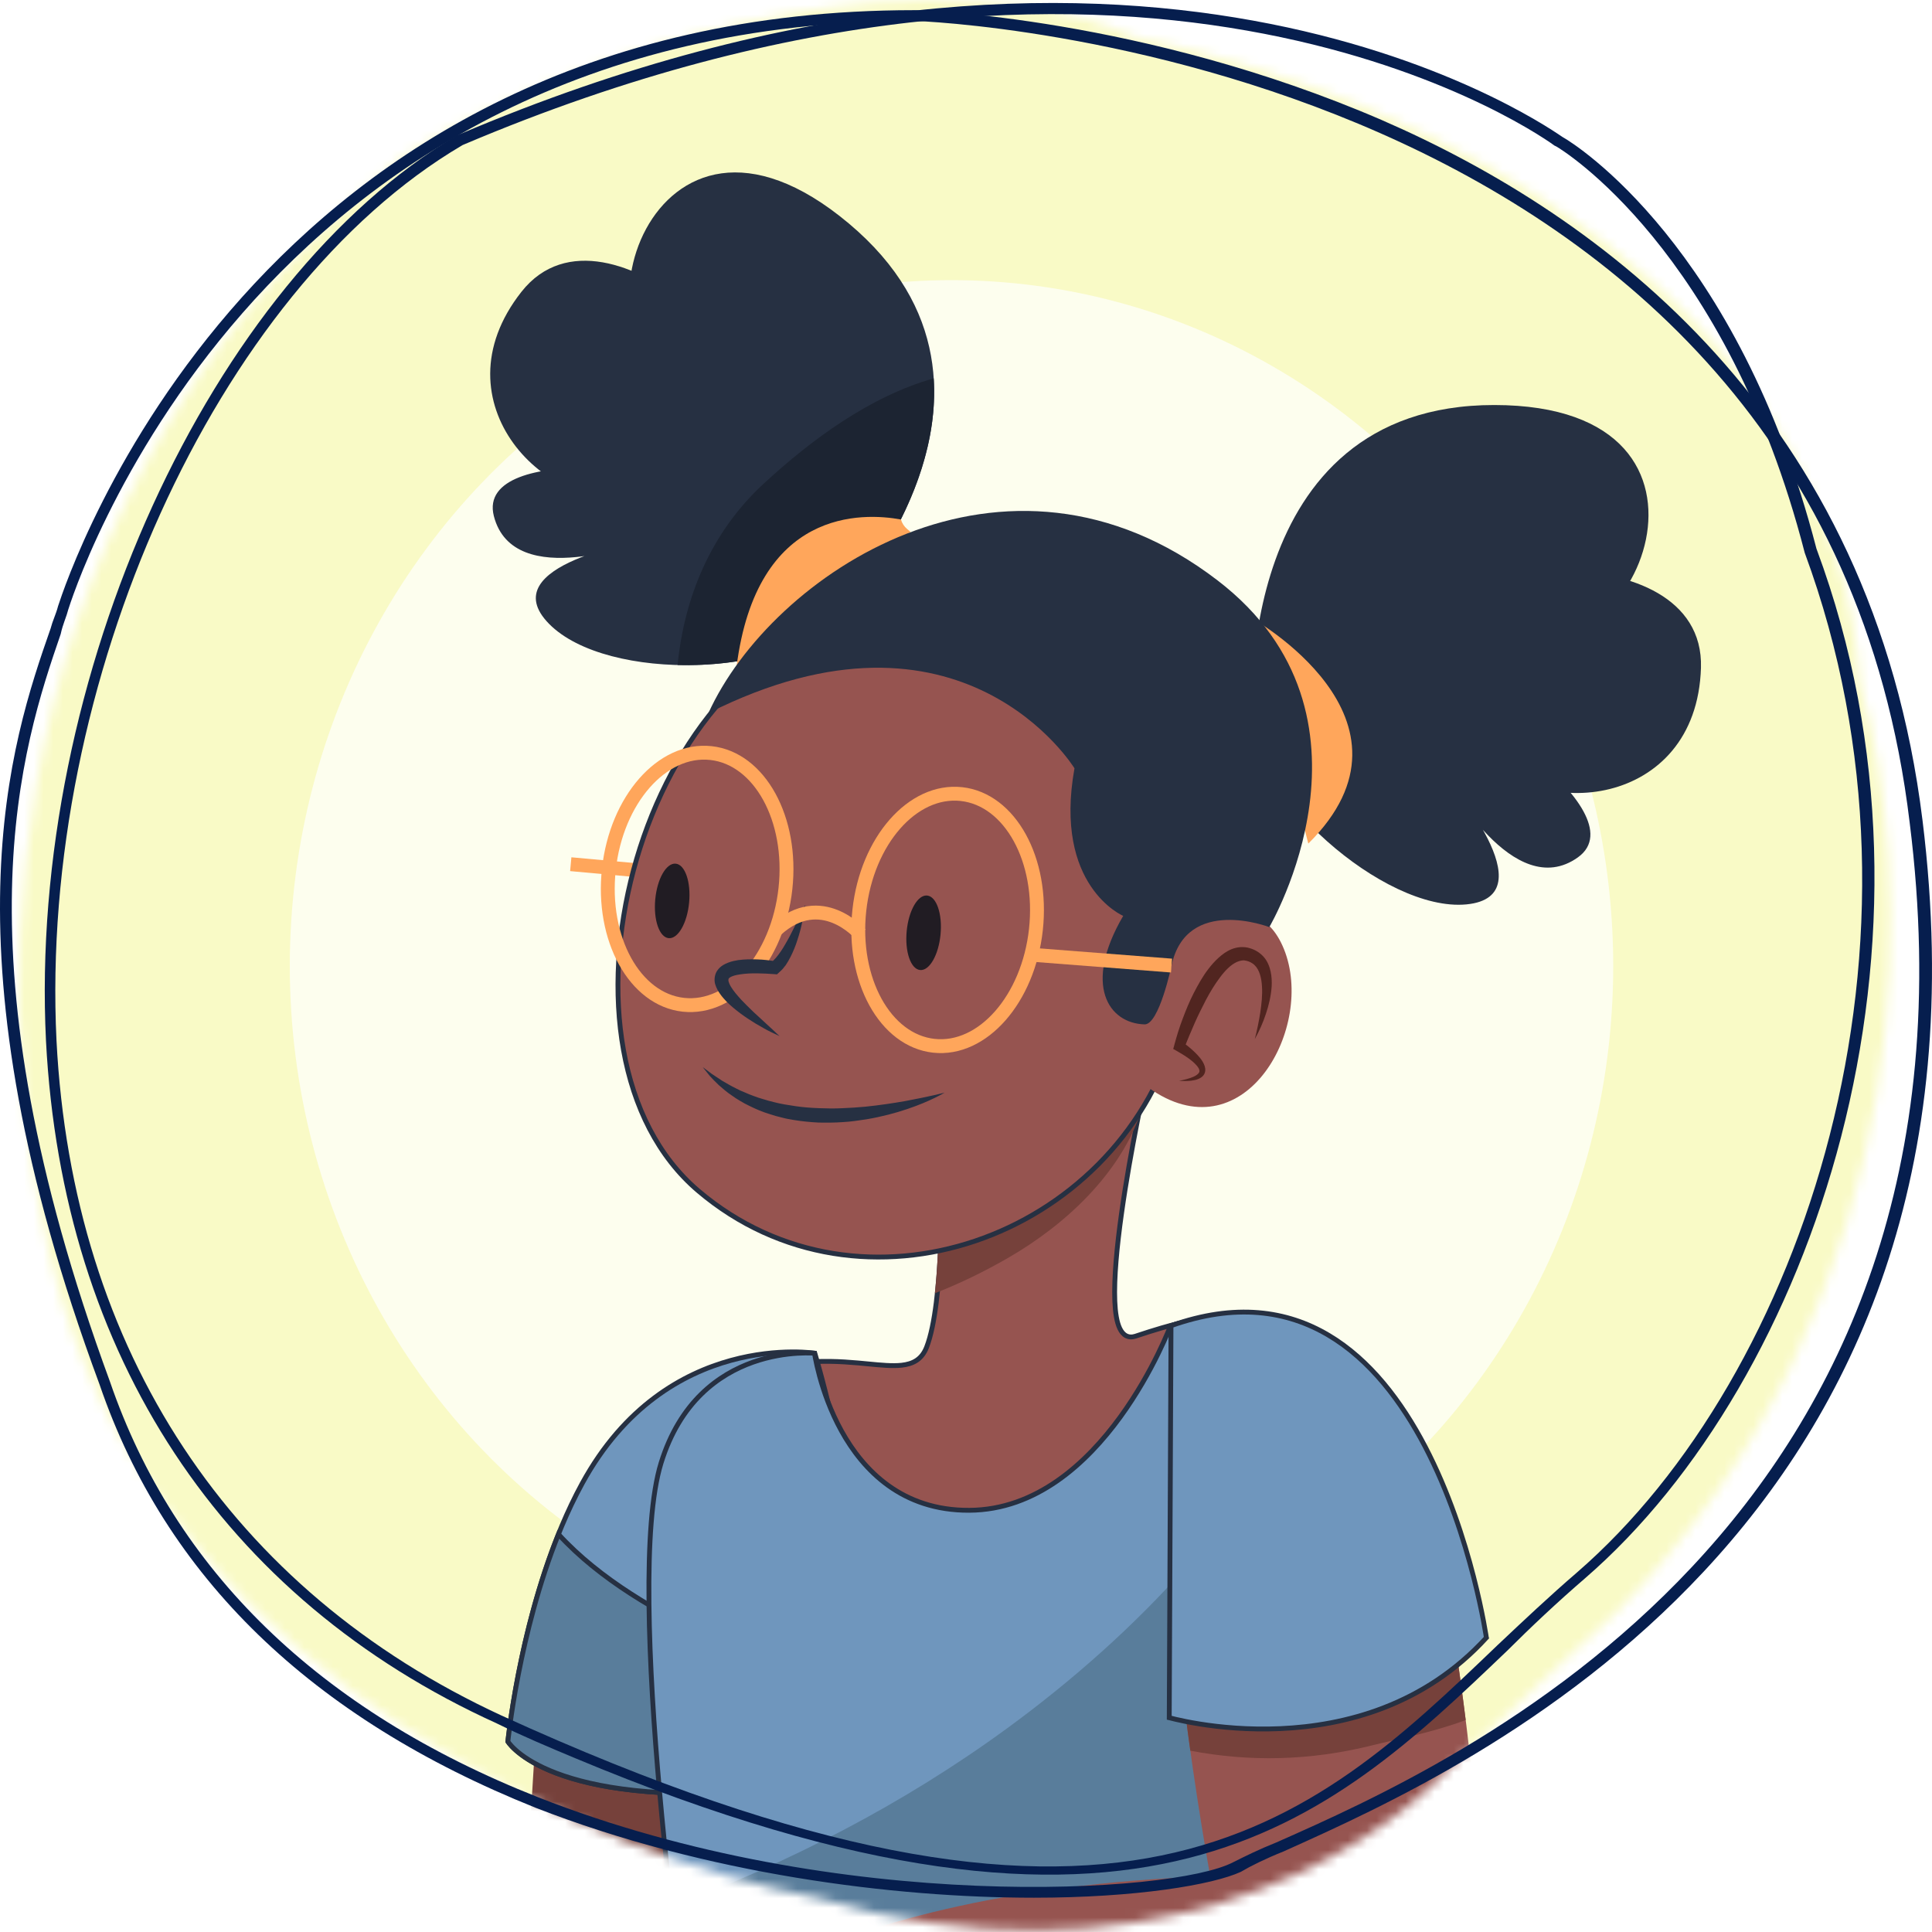 <svg xmlns="http://www.w3.org/2000/svg" width="200" height="200" viewBox="0 0 200 200" fill="none"><mask id="mask0_108_959" style="mask-type:alpha" maskUnits="userSpaceOnUse" x="2" y="0" width="194" height="200"><path d="M40.767 16.975C-4.803 54.401 -0.708 110.859 6.399 134.57C18.364 174.302 63.149 192.352 84.364 196.411C117.459 206.344 141.348 192.482 149.94 183.083L167.124 167.062C200.22 133.739 197.886 89.093 192.582 70.936C189.782 29.922 147.054 9.926 117.459 3.838C91.661 -7.507 51.246 9.155 40.767 16.975Z" fill="#D9D9D9"></path></mask><g mask="url(#mask0_108_959)"><path d="M35.973 10.603C-13.121 50.939 -8.711 111.788 -1.054 137.343C11.837 180.165 60.086 199.619 82.941 203.994C118.596 214.699 144.333 199.76 153.589 189.63L172.102 172.363C207.757 136.447 205.243 88.33 199.529 68.76C196.512 24.557 150.48 3.006 118.596 -3.556C90.802 -15.783 47.262 2.175 35.973 10.603Z" fill="#F9FAC6"></path><g filter="url(#filter0_f_108_959)"><ellipse cx="98.5" cy="100" rx="68.5" ry="71" fill="white" fill-opacity="0.7"></ellipse></g><path d="M93.31 178.595L93.319 178.594C93.403 178.583 93.527 178.568 93.69 178.547C94.016 178.505 94.493 178.44 95.103 178.349C96.321 178.168 98.064 177.885 100.161 177.478C104.354 176.662 109.958 175.347 115.603 173.35C121.251 171.353 126.926 168.678 131.273 165.148C135.618 161.621 138.617 157.256 138.965 151.874C139.317 146.429 138.435 142.792 136.877 140.411C135.323 138.037 133.076 136.879 130.619 136.434C125.884 135.576 120.428 137.373 117.86 138.219C117.747 138.256 117.641 138.291 117.54 138.324C117.189 138.438 116.861 138.427 116.571 138.273C116.289 138.123 116.079 137.856 115.921 137.527C115.607 136.875 115.453 135.883 115.404 134.696C115.306 132.308 115.627 128.991 116.096 125.642C116.565 122.289 117.184 118.888 117.685 116.326C117.936 115.045 118.157 113.973 118.316 113.222C118.373 112.951 118.422 112.722 118.461 112.54L97.466 122.641C97.467 122.732 97.469 122.86 97.47 123.022C97.474 123.369 97.476 123.87 97.474 124.485C97.469 125.715 97.444 127.403 97.364 129.234C97.283 131.065 97.147 133.041 96.92 134.847C96.694 136.648 96.374 138.297 95.921 139.464C95.684 140.072 95.343 140.513 94.895 140.815C94.451 141.115 93.919 141.266 93.323 141.33C92.376 141.432 91.203 141.319 89.853 141.189C89.524 141.157 89.185 141.124 88.836 141.093C85.243 140.775 80.404 140.621 74.46 143.522C73.025 144.222 72.246 145.266 71.959 146.561C71.668 147.871 71.875 149.462 72.472 151.246C73.665 154.813 76.377 159.048 79.483 163.122C82.585 167.192 86.063 171.081 88.767 173.953C90.118 175.389 91.276 176.571 92.095 177.393C92.505 177.804 92.83 178.125 93.052 178.344C93.164 178.453 93.249 178.536 93.307 178.592L93.31 178.595Z" fill="#965450" stroke="#263042" stroke-width="0.5"></path><path d="M104.378 130.204C101.999 131.578 99.439 132.84 96.778 133.876C97.332 128.654 97.212 122.485 97.212 122.485L118.812 112.092C118.812 112.092 118.596 113.067 118.275 114.638C116.092 121.507 110.181 126.853 104.378 130.204Z" fill="#76413B"></path><path d="M86.424 63.791C86.424 63.791 108.566 40.488 87.86 23.125C67.153 5.762 58.149 36.584 71.331 39.349C84.513 42.113 63.071 18.668 53.982 30.206C44.894 41.744 56.935 53.478 65.673 51.183C74.412 48.888 49.085 45.481 51.124 53.425C53.163 61.368 66.686 55.947 66.686 55.947C66.686 55.947 50.814 58.441 56.832 64.573C62.85 70.704 81.611 70.087 86.424 63.791Z" fill="#263042"></path><path d="M79.012 50.111C83.933 45.554 90.03 41.046 96.656 39.165C97.499 52.133 86.425 63.792 86.425 63.792C83.762 67.276 76.827 69.017 70.144 68.842C70.847 61.784 73.595 55.128 79.012 50.111Z" fill="#1C2432"></path><path d="M93.919 54.776L94.263 55.058L76.245 69.037C78.332 52.583 89.319 53.055 93.27 53.779C93.37 54.153 93.599 54.512 93.919 54.776Z" fill="#FFA65B"></path><path d="M129.642 74.001C129.642 74.001 127.662 41.917 154.685 41.928C181.708 41.939 168.791 71.337 156.916 64.981C145.042 58.624 176.539 54.449 176.083 69.13C175.628 83.81 158.86 85.058 153.642 77.682C148.425 70.306 170.015 83.978 163.346 88.752C156.677 93.526 149.805 80.68 149.805 80.68C149.805 80.68 160.36 92.794 151.808 93.622C143.256 94.451 129.282 81.917 129.642 74.001Z" fill="#263042"></path><path d="M129.415 63.89C129.415 63.89 148.45 74.433 135.436 87.327L129.415 63.89Z" fill="#FFA65B"></path><path d="M59.085 89.462L70.065 90.464" stroke="#FFA65B" stroke-width="1.436" stroke-miterlimit="10"></path><path d="M118.334 75.003L118.33 74.995L118.326 74.986L118.326 74.986L118.326 74.986L118.325 74.984L118.322 74.977L118.308 74.945C118.295 74.916 118.275 74.873 118.248 74.816C118.194 74.703 118.11 74.536 117.996 74.324C117.767 73.901 117.413 73.299 116.917 72.591C115.924 71.174 114.361 69.335 112.085 67.647C107.54 64.276 100.123 61.489 88.646 63.927C77.232 66.351 68.918 77.59 65.579 90.08C62.24 102.574 63.915 116.174 72.299 123.286C89.129 137.563 115.4 128.229 121.672 107.093L121.912 107.164L121.672 107.093C124.088 98.954 123.256 90.932 121.815 84.937C121.095 81.941 120.223 79.455 119.532 77.718C119.187 76.85 118.886 76.17 118.673 75.707C118.566 75.476 118.481 75.299 118.423 75.18C118.394 75.121 118.371 75.076 118.356 75.047L118.339 75.013L118.335 75.005L118.334 75.003L118.334 75.003L118.556 74.888L118.334 75.003Z" fill="#965450" stroke="#263042" stroke-width="0.5"></path><path d="M121.043 97.538C121.043 97.538 129.72 90.264 132.928 98.288C136.135 106.311 128.983 119.261 119.34 112.903C109.696 106.544 121.043 97.538 121.043 97.538Z" fill="#965450"></path><path d="M129.896 107.565C130.356 106.741 130.743 105.87 131.043 104.964C131.349 104.059 131.571 103.116 131.642 102.12C131.67 101.621 131.648 101.108 131.538 100.583C131.425 100.065 131.219 99.513 130.821 99.06C130.407 98.602 129.918 98.3 129.287 98.13C129.158 98.106 129.093 98.072 128.912 98.057C128.741 98.047 128.546 98.027 128.394 98.046C128.082 98.072 127.785 98.145 127.508 98.252C126.958 98.473 126.518 98.809 126.13 99.161C125.742 99.515 125.403 99.897 125.102 100.295C124.488 101.086 124.022 101.943 123.577 102.798C123.137 103.656 122.775 104.543 122.44 105.435C122.098 106.327 121.82 107.228 121.568 108.161L121.453 108.589L121.807 108.787C122.236 109.028 122.686 109.304 123.093 109.599C123.494 109.894 123.887 110.241 124.089 110.596C124.173 110.776 124.21 110.912 124.108 111.059C124.008 111.209 123.799 111.35 123.573 111.455C123.11 111.658 122.583 111.783 122.057 111.889C122.594 111.918 123.137 111.931 123.691 111.808C123.965 111.739 124.26 111.649 124.513 111.395C124.638 111.271 124.735 111.084 124.759 110.892C124.794 110.696 124.751 110.519 124.707 110.355C124.486 109.721 124.068 109.317 123.673 108.916C123.264 108.523 122.844 108.178 122.367 107.856L122.606 108.482C122.924 107.632 123.297 106.775 123.661 105.934C124.031 105.091 124.446 104.273 124.862 103.465C125.289 102.665 125.76 101.891 126.284 101.194C126.797 100.5 127.409 99.858 128.055 99.576C128.213 99.51 128.369 99.458 128.525 99.435C128.604 99.418 128.644 99.432 128.707 99.417C128.76 99.402 128.921 99.447 129.023 99.459C129.297 99.516 129.66 99.686 129.881 99.919C130.377 100.39 130.595 101.25 130.639 102.117C130.699 102.996 130.595 103.911 130.464 104.824C130.316 105.735 130.133 106.652 129.896 107.565Z" fill="#512520"></path><path d="M131.398 95.974C131.398 95.974 122.823 92.676 121.276 99.956C121.276 99.956 119.992 106.085 118.487 106.043C114.753 105.939 112.088 101.971 116.274 94.811C116.274 94.811 109.036 91.759 111.23 79.537C111.23 79.537 99.638 60.58 73.335 73.822C79.829 59.495 104.019 43.186 126.048 60.088C144.291 74.084 131.398 95.974 131.398 95.974Z" fill="#263042"></path><path d="M97.776 113.114C97.776 113.114 96.144 113.534 93.708 113.982C92.487 114.197 91.065 114.414 89.541 114.568C88.779 114.643 87.99 114.687 87.192 114.721C86.393 114.764 85.582 114.75 84.775 114.717C83.968 114.687 83.163 114.628 82.379 114.514C81.598 114.391 80.824 114.285 80.097 114.087C79.728 114.007 79.377 113.893 79.029 113.791C78.676 113.7 78.344 113.576 78.019 113.457C77.688 113.348 77.383 113.208 77.083 113.079C76.777 112.96 76.489 112.828 76.221 112.684C75.67 112.422 75.194 112.127 74.757 111.88C74.339 111.601 73.973 111.359 73.672 111.158C73.097 110.718 72.751 110.469 72.751 110.469C72.751 110.469 73.002 110.802 73.473 111.378C73.724 111.648 74.033 111.979 74.412 112.334C74.805 112.67 75.243 113.07 75.783 113.422C76.043 113.614 76.325 113.797 76.627 113.969C76.925 114.15 77.24 114.326 77.577 114.481C78.24 114.812 78.964 115.122 79.74 115.352C80.125 115.482 80.522 115.59 80.927 115.686C81.329 115.799 81.745 115.868 82.163 115.939C83.001 116.078 83.857 116.162 84.715 116.207C85.573 116.225 86.431 116.221 87.269 116.159C88.109 116.116 88.926 115.985 89.715 115.867C91.287 115.6 92.723 115.215 93.922 114.807C96.33 114.001 97.776 113.114 97.776 113.114Z" fill="#263042"></path><path d="M71.338 93.427C71.138 95.556 70.191 97.209 69.223 97.118C68.255 97.027 67.632 95.228 67.832 93.097C68.032 90.968 68.979 89.315 69.947 89.406C70.915 89.497 71.538 91.297 71.338 93.427Z" fill="#211C23"></path><path d="M97.365 96.725C97.165 98.855 96.218 100.508 95.25 100.417C94.282 100.326 93.659 98.526 93.859 96.396C94.059 94.267 95.006 92.614 95.974 92.705C96.943 92.795 97.565 94.595 97.365 96.725Z" fill="#211C23"></path><path d="M81.308 91.984C80.521 99.18 75.792 104.565 70.744 104.014C65.697 103.462 62.242 97.182 63.029 89.986C63.816 82.79 68.546 77.405 73.594 77.957C78.641 78.509 82.094 84.789 81.308 91.984Z" stroke="#FFA65B" stroke-width="1.436" stroke-miterlimit="10"></path><path d="M83.324 93.684C83.324 93.684 81.951 98.883 80.2 100.179C80.2 100.179 67.455 98.41 80.697 107.261" fill="#965450"></path><path d="M83.324 93.684C82.802 94.799 82.284 95.899 81.731 96.958C81.593 97.222 81.442 97.479 81.296 97.734C81.15 97.988 81 98.24 80.838 98.474C80.681 98.716 80.503 98.928 80.334 99.141L80.069 99.422L79.802 99.64L80.291 99.515C79.646 99.411 79.029 99.334 78.385 99.317C77.745 99.296 77.097 99.302 76.424 99.388C76.086 99.444 75.746 99.512 75.386 99.651C75.038 99.784 74.637 99.97 74.309 100.395C73.967 100.819 73.908 101.441 74.029 101.869C74.156 102.283 74.344 102.618 74.551 102.902C74.754 103.193 74.979 103.438 75.205 103.68C75.433 103.914 75.678 104.125 75.92 104.334C76.411 104.742 76.912 105.119 77.436 105.461C77.956 105.806 78.487 106.13 79.033 106.426C79.57 106.735 80.136 106.997 80.698 107.26C79.802 106.397 78.879 105.588 77.996 104.756C77.563 104.331 77.128 103.92 76.725 103.487C76.525 103.271 76.34 103.045 76.154 102.828C75.978 102.606 75.805 102.385 75.674 102.161C75.534 101.939 75.451 101.718 75.407 101.543C75.399 101.375 75.407 101.339 75.456 101.278C75.5 101.21 75.671 101.101 75.895 101.031C76.109 100.951 76.375 100.906 76.64 100.864C77.181 100.779 77.764 100.755 78.348 100.76C78.93 100.774 79.537 100.789 80.107 100.839L80.43 100.867L80.597 100.714C80.736 100.586 80.88 100.456 81.007 100.324L81.337 99.914C81.522 99.632 81.694 99.346 81.835 99.057C82.124 98.481 82.366 97.899 82.549 97.302C82.939 96.121 83.198 94.911 83.324 93.684Z" fill="#263042"></path><path d="M107.237 96.23C106.45 103.425 101.721 108.81 96.674 108.259C91.626 107.707 88.172 101.427 88.959 94.231C89.746 87.036 94.475 81.65 99.523 82.202C104.571 82.754 108.024 89.034 107.237 96.23Z" stroke="#FFA65B" stroke-width="1.436" stroke-miterlimit="10"></path><path d="M89.057 96.694C89.057 96.694 85.038 92.016 80.379 96.221" stroke="#FFA65B" stroke-width="1.436" stroke-miterlimit="10"></path><path d="M107.284 98.871L121.275 99.956" stroke="#FFA65B" stroke-width="1.436" stroke-miterlimit="10"></path><path d="M55.594 177.338L54.064 202.196C54.064 202.196 29.441 218.928 27.022 229.943C24.603 240.957 77.463 211.817 77.463 211.817L71.996 179.432L55.594 177.338Z" fill="#76413B"></path><path d="M60.271 153.559L60.271 153.559C57.17 159.232 55.243 165.932 54.091 171.223C53.515 173.867 53.134 176.156 52.897 177.782C52.778 178.596 52.695 179.244 52.642 179.688C52.616 179.91 52.597 180.081 52.584 180.196C52.581 180.232 52.577 180.262 52.575 180.286C52.603 180.329 52.649 180.393 52.713 180.474C52.847 180.642 53.065 180.887 53.393 181.179C54.048 181.763 55.149 182.542 56.911 183.286C60.437 184.775 66.615 186.129 77.179 185.519C79.779 185.369 81.828 184.554 83.432 183.251C85.038 181.946 86.213 180.14 87.042 177.989C88.704 173.679 88.963 168.021 88.558 162.369C88.154 156.723 87.09 151.112 86.126 146.909C85.644 144.809 85.187 143.061 84.851 141.84C84.683 141.229 84.545 140.75 84.449 140.423C84.406 140.275 84.371 140.159 84.346 140.076C84.341 140.075 84.335 140.074 84.329 140.074C84.216 140.059 84.046 140.04 83.827 140.02C83.389 139.982 82.751 139.945 81.957 139.95C80.368 139.961 78.158 140.142 75.674 140.824C70.713 142.184 64.651 145.543 60.271 153.559Z" fill="#6F96BD" stroke="#263042" stroke-width="0.5"></path><path d="M52.58 180.242L52.575 180.287C52.604 180.329 52.649 180.393 52.714 180.475C52.847 180.643 53.065 180.887 53.393 181.179C54.048 181.764 55.149 182.542 56.911 183.286C60.438 184.775 66.616 186.129 77.179 185.52C80.626 185.321 83.11 183.952 84.873 181.813C86.598 179.719 87.646 176.872 88.204 173.62C83.24 172.874 78.328 171.663 73.484 169.425C68.28 167.022 62.099 163.523 57.81 158.826C55.758 163.933 54.453 169.253 53.658 173.332C53.251 175.42 52.978 177.181 52.807 178.42C52.721 179.039 52.661 179.528 52.622 179.861C52.603 180.028 52.589 180.156 52.58 180.242Z" fill="#597D9B" stroke="#263042" stroke-width="0.5"></path><path d="M121.165 137.256C121.153 137.287 121.139 137.323 121.122 137.366C121.067 137.507 120.984 137.712 120.874 137.974C120.654 138.496 120.324 139.242 119.886 140.136C119.011 141.925 117.7 144.311 115.96 146.702C112.488 151.471 107.262 156.313 100.328 156.345C93.393 156.378 89.374 152.234 87.102 148.118C85.967 146.061 85.263 144.005 84.843 142.464C84.633 141.694 84.494 141.051 84.407 140.6C84.364 140.38 84.335 140.206 84.315 140.085C84.231 140.079 84.12 140.073 83.985 140.068C83.646 140.056 83.156 140.053 82.554 140.089C81.351 140.162 79.706 140.391 77.939 141.017C74.416 142.265 70.397 145.093 68.432 151.454C67.45 154.636 67.117 159.879 67.181 165.984C67.244 172.08 67.702 179.004 68.284 185.529C68.866 192.053 69.573 198.175 70.134 202.667C70.415 204.912 70.659 206.75 70.833 208.026C70.92 208.664 70.989 209.162 71.037 209.5C71.048 209.578 71.058 209.647 71.067 209.708C71.071 209.736 71.074 209.763 71.078 209.787L132.185 205.784C132.214 205.692 132.254 205.563 132.305 205.398C132.415 205.039 132.576 204.51 132.779 203.832C133.183 202.477 133.754 200.526 134.416 198.146C135.74 193.385 137.43 186.907 138.894 180.039C140.357 173.17 141.593 165.917 142.012 159.602C142.221 156.445 142.225 153.528 141.953 151.015C141.681 148.498 141.134 146.404 140.253 144.88C136.676 138.687 131.879 136.803 127.982 136.454C126.028 136.279 124.295 136.49 123.05 136.745C122.428 136.872 121.929 137.01 121.586 137.116C121.415 137.169 121.283 137.214 121.195 137.246C121.184 137.249 121.174 137.253 121.165 137.256Z" fill="#6F96BD" stroke="#263042" stroke-width="0.5"></path><path d="M104.277 178.899C117.43 169.283 130.632 155.853 136.79 140.085C138.094 141.277 139.341 142.806 140.467 144.755C147.711 157.297 132.37 206.022 132.37 206.022L70.86 210.053C70.86 210.053 70.107 204.869 69.26 197.502C81.612 192.853 93.401 186.851 104.277 178.899Z" fill="#597D9B"></path><path d="M148.615 157.891C148.615 157.891 158.056 207.774 150.298 213.648C142.541 219.523 81.599 216.813 81.599 216.813C81.599 216.813 59.333 241.244 74.198 218.719C74.198 218.719 52.89 240.227 69.999 217.242C69.999 217.242 47.876 240.475 67.296 215.458C67.296 215.458 43.132 234.434 68.102 211.787C68.102 211.787 81.575 195.78 125.282 194.229C125.282 194.229 119.135 160.424 122.559 156.217C125.982 152.009 148.615 157.891 148.615 157.891Z" fill="#965450"></path><path d="M142.151 180.654C135.614 182.294 129.354 182.398 123.221 181.232C121.824 171.216 120.56 158.674 122.559 156.217C125.982 152.009 148.615 157.892 148.615 157.892C148.615 157.892 150.356 167.093 151.728 178.055C148.386 179.33 144.643 180.029 142.151 180.654Z" fill="#76413B"></path><path d="M153.87 169.536L153.869 169.533C153.857 169.454 153.839 169.336 153.814 169.183C153.764 168.877 153.687 168.428 153.58 167.86C153.364 166.724 153.026 165.111 152.536 163.206C151.555 159.394 149.965 154.42 147.532 149.758C145.097 145.093 141.829 140.761 137.502 138.205C133.222 135.676 127.88 134.869 121.222 137.238L121.04 177.817C121.054 177.82 121.069 177.824 121.085 177.829C121.234 177.868 121.457 177.925 121.744 177.992C122.32 178.126 123.159 178.301 124.206 178.468C126.302 178.801 129.231 179.097 132.564 178.946C139.204 178.646 147.426 176.579 153.87 169.536Z" fill="#6F96BD" stroke="#263042" stroke-width="0.5"></path></g><path fill-rule="evenodd" clip-rule="evenodd" d="M51.462 178.424L51.444 178.415L51.425 178.407C23.041 165.524 6.454 140.315 4.761 107.756C3.832 88.991 8.081 69.282 15.788 52.375C23.486 35.486 34.579 21.513 47.257 14.036L47.431 13.964L47.438 13.961C117.4 -15.869 158.818 12.196 161.649 14.114L161.712 14.157L161.757 14.187L161.803 14.213C163.037 14.898 179.907 25.476 188.021 56.734L188.036 56.794L188.058 56.852C203.141 97.476 187.723 142.915 164.092 163.377C161.196 165.872 158.478 168.436 156.011 170.896C146.634 179.862 137.328 188.715 123.033 192.348C108.742 195.98 89.248 194.437 59.486 181.983C56.874 180.89 54.129 179.741 51.462 178.424ZM47.966 14.983L47.892 15.015L47.823 15.056C35.07 22.569 24.136 36.52 16.62 53.129C9.097 69.753 4.941 89.161 5.849 107.723L5.849 107.726C7.501 139.886 23.917 164.63 51.887 177.578L51.893 177.581C83.957 192.227 104.83 195.242 120.225 192.081C135.597 188.925 145.279 179.645 154.947 170.379L155.016 170.312L155.019 170.31C157.721 167.761 160.399 165.234 163.247 162.782L163.249 162.779C186.681 142.487 201.725 97.568 186.826 57.229C182.776 41.521 176.456 31.056 171.086 24.489C168.4 21.203 165.955 18.898 164.158 17.401C163.259 16.653 162.522 16.107 161.998 15.742C161.736 15.559 161.525 15.421 161.374 15.325C161.298 15.277 161.236 15.239 161.187 15.21L161.157 15.192C161.143 15.184 161.13 15.177 161.117 15.169C161.107 15.163 161.093 15.156 161.077 15.147C161.075 15.146 161.027 15.12 160.968 15.095L160.93 15.079C157.698 12.718 116.926 -14.284 47.966 14.983Z" fill="#061E4E"></path><path fill-rule="evenodd" clip-rule="evenodd" d="M6.025 62.703L6.013 62.738C5.903 63.165 5.748 63.579 5.618 63.925L5.618 63.925L5.608 63.952C5.462 64.34 5.348 64.65 5.274 64.946L5.26 65L5.242 65.053C3.188 70.934 0.326 79.292 0.026 91.758C-0.275 104.236 1.99 120.897 10.307 143.325L10.312 143.34L10.317 143.354C17.13 163.241 32.229 177.851 55.451 187.142C73.124 194.024 92.504 196.451 107.043 196.451C112.256 196.451 116.897 196.125 120.616 195.616C124.326 195.109 127.017 194.434 128.451 193.773C129.456 193.176 130.99 192.415 132.867 191.663L133.251 191.49C142.774 187.206 161.271 178.886 176.39 162.668C191.681 146.265 203.571 121.726 199.016 84.904L199.015 84.903C193.828 42.843 165.703 22.274 143.005 12.412C118.409 1.791 95.48 1.052 94.643 1.052C26.245 1.052 6.99 59.76 6.025 62.703ZM7.056 63.134L7.041 63.179L7.03 63.224C6.965 63.481 6.875 63.736 6.756 64.071L6.755 64.073C6.733 64.134 6.711 64.198 6.687 64.265C6.55 64.654 6.394 65.115 6.283 65.64C4.299 71.404 1.501 79.703 1.239 92.079C0.977 104.493 3.267 120.941 11.385 143.034C18.1 162.593 33.056 177.104 55.678 186.039L55.678 186.039C71.338 192.209 87.826 194.669 101.098 195.213C107.737 195.485 113.591 195.279 118.156 194.811C120.438 194.578 122.41 194.277 124.005 193.935C125.565 193.6 126.849 193.207 127.708 192.753C128.832 192.191 130.291 191.462 132.111 190.734L132.131 190.726L132.342 190.633C141.524 186.562 160.04 178.355 175.175 162.18C190.462 145.843 202.246 121.437 197.69 85.169C192.925 45.332 167.297 24.556 142.883 13.784C118.512 3.03 95.219 2.171 94.643 2.171C60.224 2.171 38.346 17.262 25.074 32.441C18.448 40.019 13.972 47.612 11.139 53.346C9.721 56.215 8.714 58.622 8.053 60.335C7.723 61.192 7.479 61.875 7.314 62.355C7.154 62.821 7.055 63.136 7.056 63.134Z" fill="#061E4E"></path><defs><filter id="filter0_f_108_959" x="-20" y="-21" width="237" height="242" filterUnits="userSpaceOnUse" color-interpolation-filters="sRGB"><feGaussianBlur stdDeviation="25"></feGaussianBlur></filter></defs></svg>